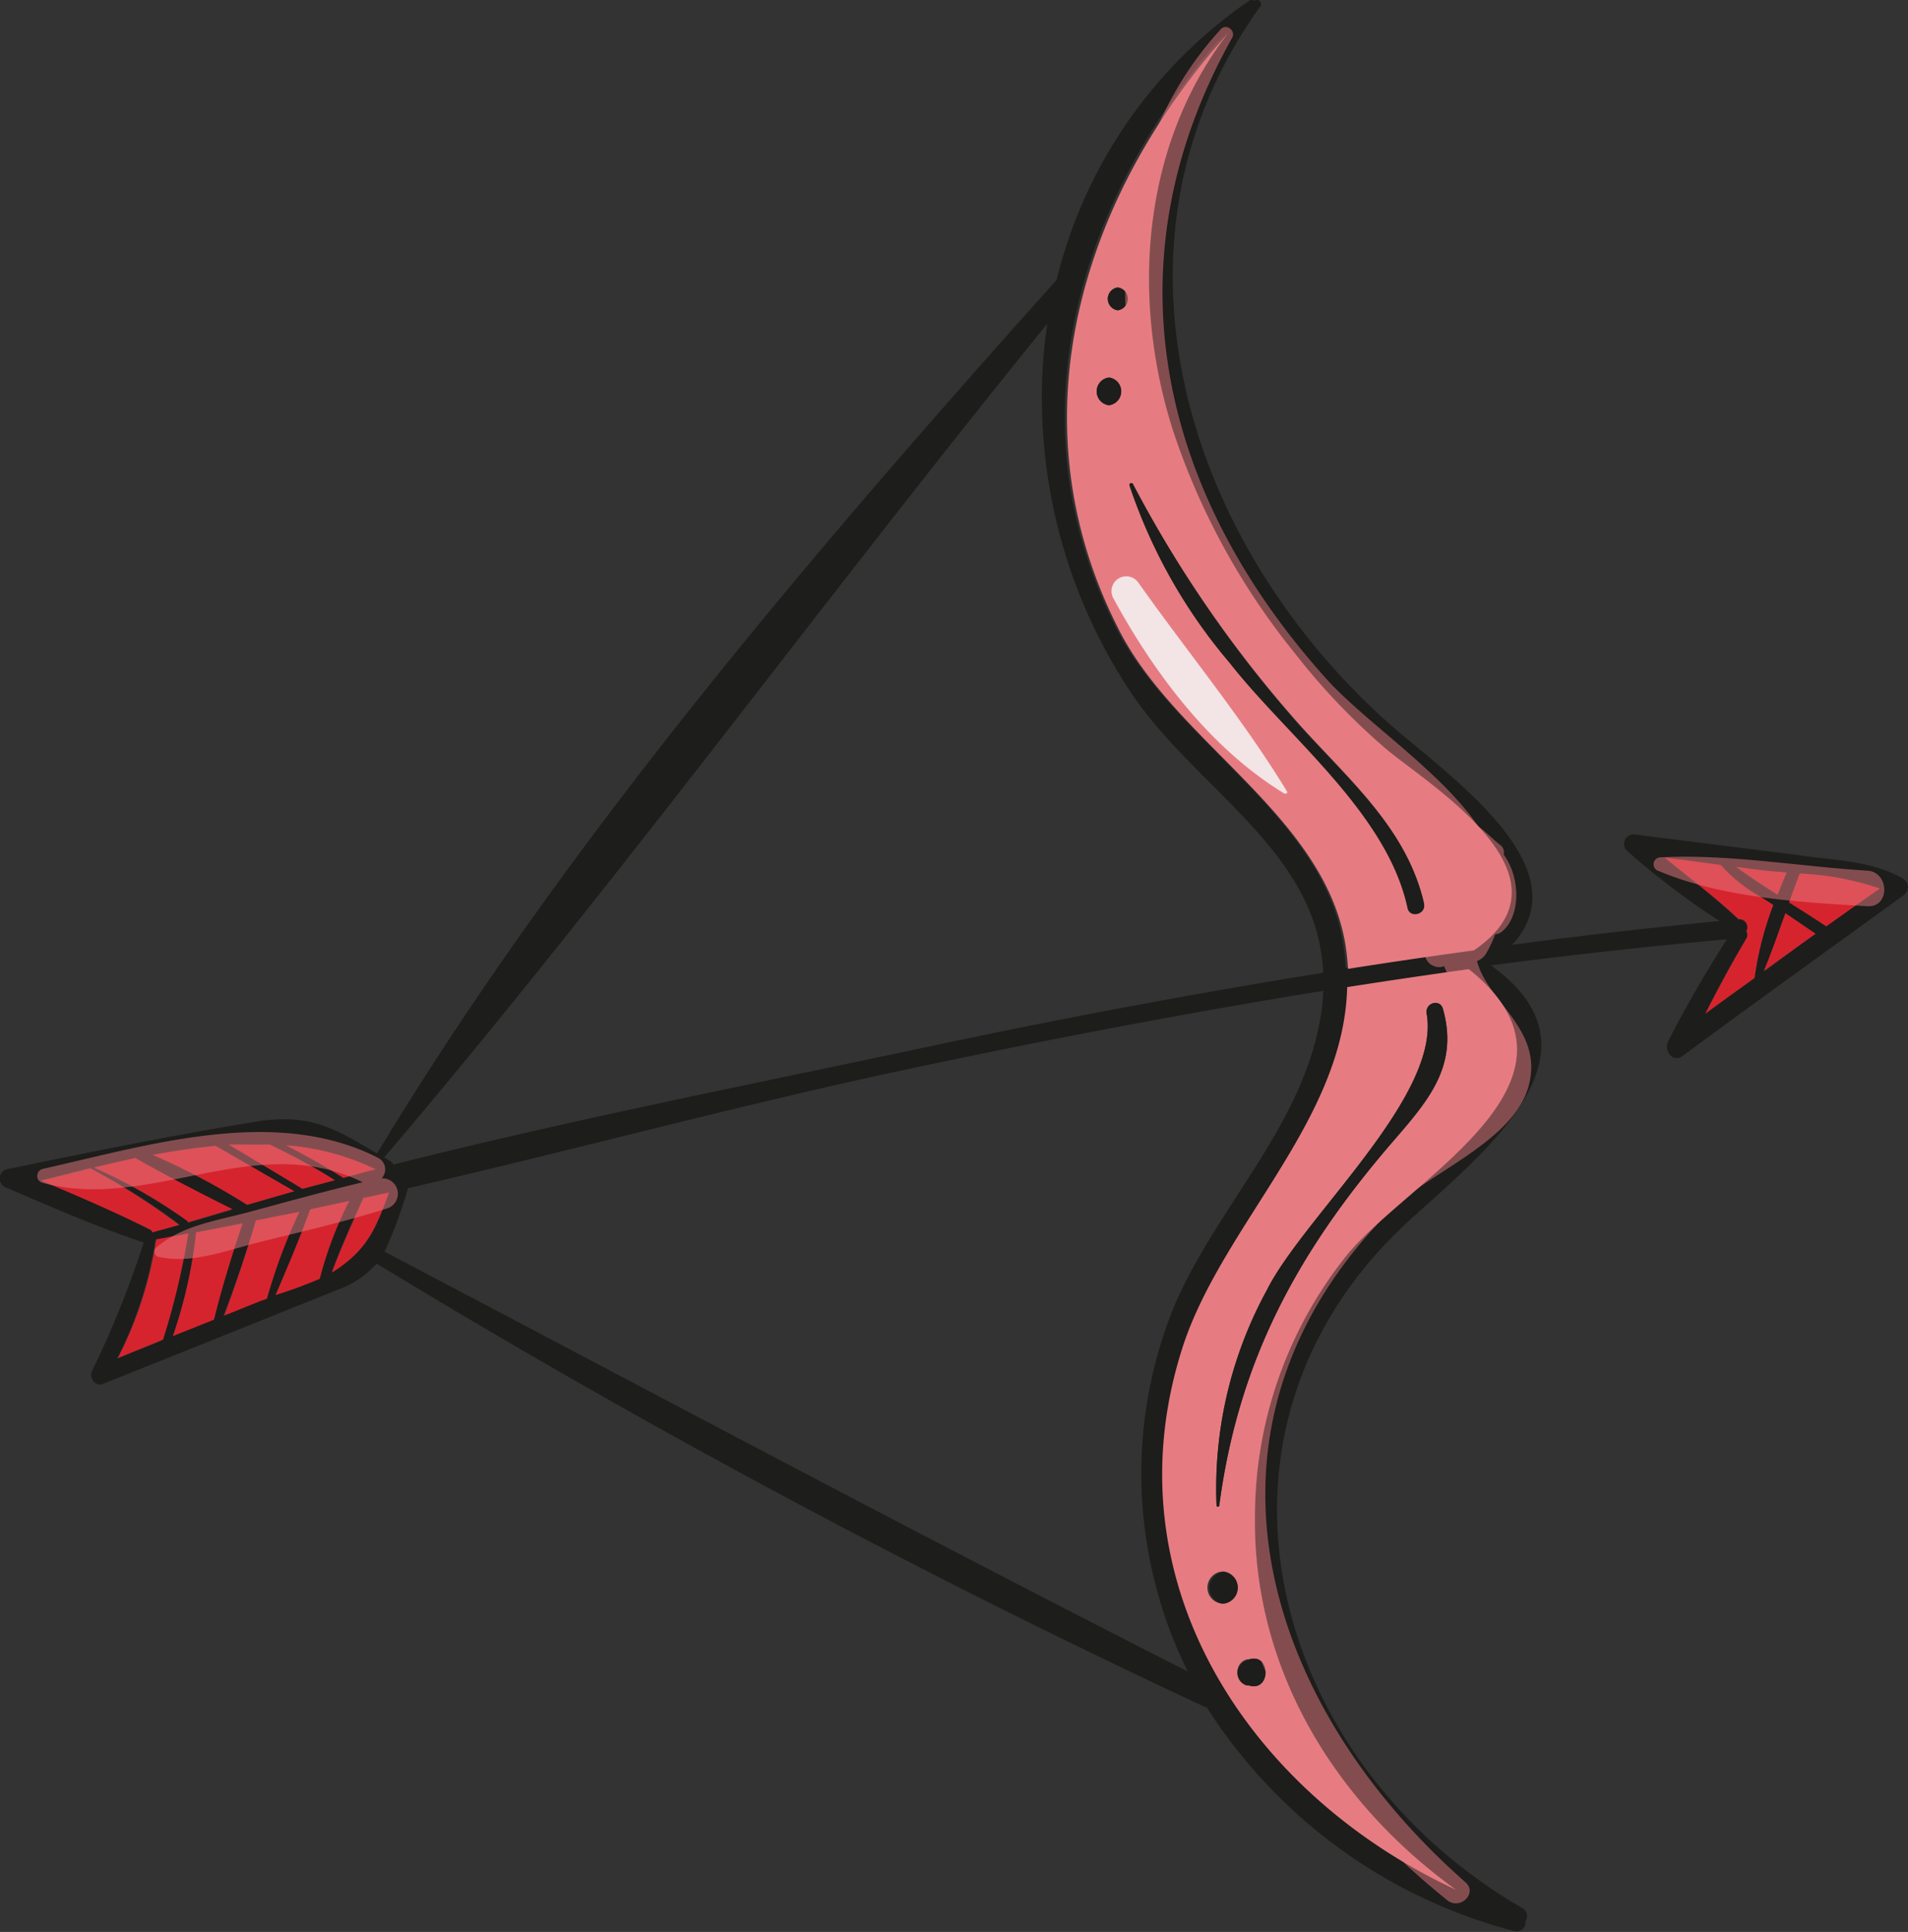 <svg xmlns="http://www.w3.org/2000/svg" viewBox="0 0 92.91 94.06"><rect x="0" y="0" width="92.91" height="94.06" fill="#333333" stroke="none"/><g style="isolation:isolate"><g id="a7096b38-2791-43b8-92af-496fa31c4ba8" data-name="Layer 2"><g id="effbdb43-cea3-4155-8ef2-81c5623fcb37" data-name="OBJECTS"><path d="M92.69,42.79a.48.48,0,0,1,0,.8c-3.59,2.61-7.2,5.19-10.78,7.84-.45.33-.9-.29-.69-.7.87-1.73,1.85-3.4,2.87-5Q78.33,46.25,72.6,47c5.75,4.12.1,8.75-3.82,12.28-11.39,10.25-7,26.49,5.34,33.61a.45.45,0,0,1,.16.65.43.43,0,0,1-.53.48,25.32,25.32,0,0,1-15-10.92.15.15,0,0,1-.09,0A416.5,416.5,0,0,1,18.34,61.52a4.56,4.56,0,0,1-1.81,1.24C12.68,64.3,8.82,65.86,5,67.38c-.39.15-.68-.34-.51-.65A47.1,47.1,0,0,0,7,60.49c-2.31-.76-4.55-1.75-6.79-2.71a.47.47,0,0,1,.11-.85c4-.83,8-1.64,12.09-2.31,2.64-.43,3.8.26,5.95,1.54C27.5,41,39.68,26.76,51.45,13.63A23.17,23.17,0,0,1,60.88,0a.13.13,0,0,1,.19.05h0c.16-.16.44.06.31.25-8.19,11.38-3.76,25.92,6.14,34.82,2.76,2.48,9.65,7.06,6.11,10.88,3.36-.45,6.73-.83,10.1-1.16a37.83,37.83,0,0,1-4.52-3.43.47.47,0,0,1,.33-.79l7.93,1C89.22,41.89,91.15,41.88,92.69,42.79ZM88.93,45.1c.86-.61,1.74-1.24,2.61-1.84a14.13,14.13,0,0,0-3.9-.73c-.18.47-.36.94-.52,1.41C87.73,44.32,88.34,44.71,88.93,45.1Zm-.52.37-1.47-1c-.34.95-.67,1.89-1,2.82C86.74,46.68,87.56,46.07,88.41,45.47Zm-1.88-1.91c.14-.37.29-.72.44-1.08-.51,0-1-.08-1.47-.14l-1-.13C85.16,42.68,85.84,43.12,86.53,43.56Zm-.18.5-.57-.37a7.5,7.5,0,0,1-2-1.56h0l-2.72-.36c1.21,1,2.46,1.93,3.59,3h0a.39.39,0,0,1,.38.58.35.35,0,0,1,0,.36c-.73,1.19-1.39,2.42-2,3.66.8-.59,1.6-1.16,2.4-1.74A16,16,0,0,1,86.35,44.06ZM71.77,46.27c5.26-3.59-2.21-8.06-4.28-9.81A32.16,32.16,0,0,1,63,31.8a34.39,34.39,0,0,1-6-11c-2-6.49-1.44-13.82,2.71-19.25-7.19,8-10.55,18.92-5.32,29.1,2.81,5.45,9.94,9,11,15.21a11.2,11.2,0,0,1,.14,1.27Q68.7,46.69,71.77,46.27ZM65.59,61.1c3.08-3.74,12.66-8.54,5.94-13.91h0q-3,.41-5.89.87c-.19,6.47-6.11,11.59-8,17.49C53.87,77,60.89,87.36,70.89,92,65,87.75,61,81.25,61.11,73.78A20.36,20.36,0,0,1,65.59,61.1ZM64.34,49.31a7.85,7.85,0,0,0,.09-1.07c-6.85,1.11-13.68,2.42-20.49,3.87-8,1.71-16,3.88-24.07,5.74a23,23,0,0,1-1.14,3.09c13,6.84,26,13.78,39.11,20.44A21.12,21.12,0,0,1,56.23,77a21.5,21.5,0,0,1,1-13.53C59.36,58.6,63.53,54.7,64.34,49.31Zm.09-2c-.28-5.93-6.27-8.91-9.41-13.67a25.82,25.82,0,0,1-4.24-12.77A24,24,0,0,1,51,15.76C40.11,29.16,29.89,43.22,18.71,56.35l.3.19a.24.24,0,0,1,.14.16c8.87-2.24,17.91-4,26.76-5.89Q55.14,48.86,64.43,47.36ZM18.94,58.06l-1.26.27v0c-.56,1.18-1.07,2.37-1.52,3.58a.7.7,0,0,0,.14-.08C18,60.81,18.36,59.64,18.94,58.06Zm-2.22-.71c.52-.14,1-.29,1.57-.42a12.09,12.09,0,0,0-4.36-1.17C14.87,56.25,15.82,56.77,16.72,57.35ZM17,58.47l-1.9.41c-.51,1.41-1.07,2.81-1.69,4.17a22,22,0,0,0,2.15-.79A18.49,18.49,0,0,1,17,58.47Zm-2.28-.59,1.58-.42c-1-.64-2.09-1.22-3.17-1.75-.66,0-1.33,0-2,0C12.35,56.44,13.54,57.17,14.73,57.88ZM14.58,59l-2.12.43c-.47,1.55-1,3.11-1.59,4.63l1.74-.7.34-.12A26.88,26.88,0,0,1,14.58,59ZM12,58.66c.77-.22,1.53-.45,2.3-.66L10.5,55.78c-1,.1-2,.25-3.06.44A34.21,34.21,0,0,1,12,58.65Zm-.23.89L9.55,60A23.24,23.24,0,0,1,8.43,65l2-.8C10.79,62.65,11.3,61.08,11.81,59.55Zm-2.65,0,2.16-.64c-1.58-.79-3.18-1.61-4.71-2.49-.67.14-1.36.3-2,.46A25.48,25.48,0,0,1,9.1,59.43S9.14,59.49,9.16,59.51Zm0,.54-1.56.29a18.92,18.92,0,0,1-1.87,5.78c.73-.31,1.47-.59,2.2-.9A35.64,35.64,0,0,0,9.17,60.05ZM7.42,60l1.31-.4a33.12,33.12,0,0,0-4.35-2.75L2,57.48c1.81.74,3.6,1.5,5.32,2.41A.21.21,0,0,1,7.42,60Z" style="fill:#1d1d1b"></path><path d="M91.54,43.26c-.87.6-1.75,1.23-2.61,1.84-.59-.39-1.2-.78-1.81-1.16.16-.47.34-.94.52-1.41A14.13,14.13,0,0,1,91.54,43.26Z" style="fill:#d6242e"></path><path d="M86.94,44.46l1.47,1c-.85.6-1.67,1.21-2.52,1.81C86.27,46.35,86.6,45.41,86.94,44.46Z" style="fill:#d6242e"></path><path d="M87,42.48c-.15.36-.3.71-.44,1.08-.69-.44-1.37-.88-2-1.35l1,.13C86,42.4,86.46,42.43,87,42.48Z" style="fill:#d6242e"></path><path d="M85.78,43.69l.57.37a16,16,0,0,0-.91,3.55c-.8.58-1.6,1.15-2.4,1.74.64-1.24,1.3-2.47,2-3.66a.35.35,0,0,0,0-.36.39.39,0,0,0-.38-.58h0c-1.13-1.07-2.38-2-3.59-3l2.72.36h0A7.5,7.5,0,0,0,85.78,43.69Z" style="fill:#d6242e"></path><path d="M67.49,36.46c2.07,1.75,9.54,6.22,4.28,9.81q-3.08.42-6.13.9a11.2,11.2,0,0,0-.14-1.27c-1.09-6.22-8.22-9.76-11-15.21-5.23-10.18-1.87-21.1,5.32-29.1C55.64,7,55.05,14.35,57.08,20.84a34.39,34.39,0,0,0,6,11A32.16,32.16,0,0,0,67.49,36.46Zm1.05,7.71c.11.52.92.31.8-.21-.83-3.6-3.65-6-6-8.61a58.78,58.78,0,0,1-8.16-11.77.09.09,0,0,0-.17.06,26.05,26.05,0,0,0,4.91,8.6C62.72,35.86,67.59,39.54,68.54,44.17ZM54.43,15.1a.56.56,0,0,0,0-1.11A.56.56,0,0,0,54.43,15.1ZM54,19.73a.68.68,0,0,0,0-1.35A.68.68,0,0,0,54,19.73Z" style="fill:#e67c81"></path><path d="M71.53,47.19c6.72,5.37-2.86,10.17-5.94,13.91a20.36,20.36,0,0,0-4.48,12.68C61,81.25,65,87.75,70.89,92c-10-4.63-17-15-13.29-26.45,1.93-5.9,7.85-11,8-17.49q2.94-.46,5.89-.87Zm-3.8,8.5c1.74-2,3.34-3.74,2.53-6.58-.15-.5-.87-.28-.79.23.72,4-6,9.9-7.78,13.47a20.13,20.13,0,0,0-2.45,10.5.07.07,0,0,0,.13,0C60.3,66.27,63.17,61,67.73,55.69ZM60.82,82.06c1.07.33,1.08-1.6,0-1.27l-.11,0a.63.63,0,0,0,0,1.21Zm-1.24-4a.78.78,0,0,0,0-1.55A.78.78,0,0,0,59.58,78.08Z" style="fill:#e67c81"></path><path d="M70.26,49.11c.81,2.84-.79,4.54-2.53,6.58C63.17,61,60.3,66.27,59.37,73.31a.07.07,0,0,1-.13,0,20.13,20.13,0,0,1,2.45-10.5c1.79-3.57,8.5-9.44,7.78-13.47C69.39,48.83,70.11,48.61,70.26,49.11Z" style="fill:#1d1d1b"></path><path d="M69.34,44c.12.52-.69.73-.8.21-1-4.63-5.82-8.31-8.66-11.93A26.05,26.05,0,0,1,55,23.64a.09.09,0,0,1,.17-.06A58.78,58.78,0,0,0,63.3,35.35C65.69,38,68.51,40.36,69.34,44Z" style="fill:#1d1d1b"></path><path d="M60.82,80.79c1.08-.33,1.07,1.6,0,1.27l-.11,0a.63.63,0,0,1,0-1.21Z" style="fill:#1d1d1b"></path><path d="M59.58,76.53a.78.78,0,0,1,0,1.55A.78.78,0,0,1,59.58,76.53Z" style="fill:#1d1d1b"></path><path d="M54.43,14a.56.56,0,0,1,0,1.11A.56.56,0,0,1,54.43,14Z" style="fill:#1d1d1b"></path><path d="M54,18.38a.68.68,0,0,1,0,1.35A.68.68,0,0,1,54,18.38Z" style="fill:#1d1d1b"></path><path d="M17.68,58.33l1.26-.27c-.58,1.58-1,2.75-2.64,3.81a.7.7,0,0,1-.14.08c.45-1.21,1-2.4,1.52-3.58Z" style="fill:#d6242e"></path><path d="M18.29,56.93c-.53.13-1.05.28-1.57.42-.9-.58-1.85-1.1-2.79-1.59A12.09,12.09,0,0,1,18.29,56.93Z" style="fill:#d6242e"></path><path d="M15.11,58.88l1.9-.41a18.49,18.49,0,0,0-1.44,3.79,22,22,0,0,1-2.15.79C14,61.69,14.6,60.29,15.11,58.88Z" style="fill:#d6242e"></path><path d="M16.31,57.46l-1.58.42c-1.19-.71-2.38-1.44-3.59-2.15.67,0,1.34,0,2,0C14.22,56.24,15.28,56.82,16.31,57.46Z" style="fill:#d6242e"></path><path d="M12.46,59.42,14.58,59A26.88,26.88,0,0,0,13,63.23l-.34.12-1.74.7C11.48,62.53,12,61,12.46,59.42Z" style="fill:#d6242e"></path><path d="M14.34,58c-.77.21-1.53.44-2.3.66h0a34.21,34.21,0,0,0-4.6-2.43c1-.19,2.05-.34,3.06-.44Z" style="fill:#d6242e"></path><path d="M9.55,60l2.26-.43c-.51,1.53-1,3.1-1.39,4.68l-2,.8A23.24,23.24,0,0,0,9.55,60Z" style="fill:#d6242e"></path><path d="M11.32,58.87l-2.16.64s0-.06-.06-.08a25.48,25.48,0,0,0-4.51-2.59c.66-.16,1.35-.32,2-.46C8.14,57.26,9.74,58.08,11.32,58.87Z" style="fill:#d6242e"></path><path d="M7.61,60.34l1.56-.29a35.64,35.64,0,0,1-1.23,5.17c-.73.31-1.47.59-2.2.9A18.92,18.92,0,0,0,7.61,60.34Z" style="fill:#d6242e"></path><path d="M8.73,59.64,7.42,60a.21.21,0,0,0-.13-.15C5.57,59,3.78,58.22,2,57.48l2.41-.59A33.12,33.12,0,0,1,8.73,59.64Z" style="fill:#d6242e"></path><path d="M71.92,46.79a.89.89,0,0,0,.46-.39,6.76,6.76,0,0,0,.43-.91.61.61,0,0,0,.3-.11c1-.8.9-2.73.11-3.77a.44.44,0,0,0-.18-.48c-.33-.26-.68-.63-1.06-.9-1.85-2.7-5.4-5-7.35-7.13C56.43,24,53.87,12.78,60,1.84c.19-.33-.27-.72-.55-.42-4.83,5.25-5.59,12.82-3.71,19.52a32.41,32.41,0,0,0,5.71,11c1.56,2,7.84,6.82,9.35,10.66a4.55,4.55,0,0,1-1.22,3.29.7.7,0,0,0,.74,1.15A10.51,10.51,0,0,1,71,49c.64,5.13-.64,5.33-3.69,8.37A24.37,24.37,0,0,0,60.67,68.6c-2.44,9.75,2.45,18,9.81,23.92.61.49,1.49-.34.88-.88-9.93-8.73-14.11-22.17-3.65-32.71,1.83-1.84,6-3.34,6.73-6.07S72.46,48.82,71.92,46.79Z" style="fill:#e67c81;mix-blend-mode:multiply;opacity:0.51"></path><path d="M90.94,42.39c-3.32-.2-6.75-.82-10.07-.65a.34.34,0,0,0-.09.67c3.09,1.3,6.85,1.52,10.16,1.71C92.05,44.18,92,42.46,90.94,42.39Z" style="fill:#e67c81;mix-blend-mode:multiply;opacity:0.51"></path><path d="M18.58,57.37a.63.63,0,0,0-.17-1c-5-2.55-11.19-.61-16.33.54a.35.35,0,0,0,0,.68C7.32,59,12.46,55,17.66,57.56,15.82,58,14,58.5,12.16,59c-1.58.43-3.31.65-4.57,1.76a.26.26,0,0,0,.12.43c1.64.36,3.27-.3,4.86-.7,2.09-.52,4.2-1,6.26-1.65A.75.75,0,0,0,18.58,57.37Z" style="fill:#e67c81;mix-blend-mode:multiply;opacity:0.51"></path><path d="M55.45,28.39a.72.72,0,0,0-1.24.73c2,3.68,4.76,7.35,8.34,9.52.07,0,.16,0,.12-.11C60.52,35,57.84,31.77,55.45,28.39Z" style="fill:#f5f5f5;mix-blend-mode:soft-light;opacity:0.86"></path></g></g></g></svg>